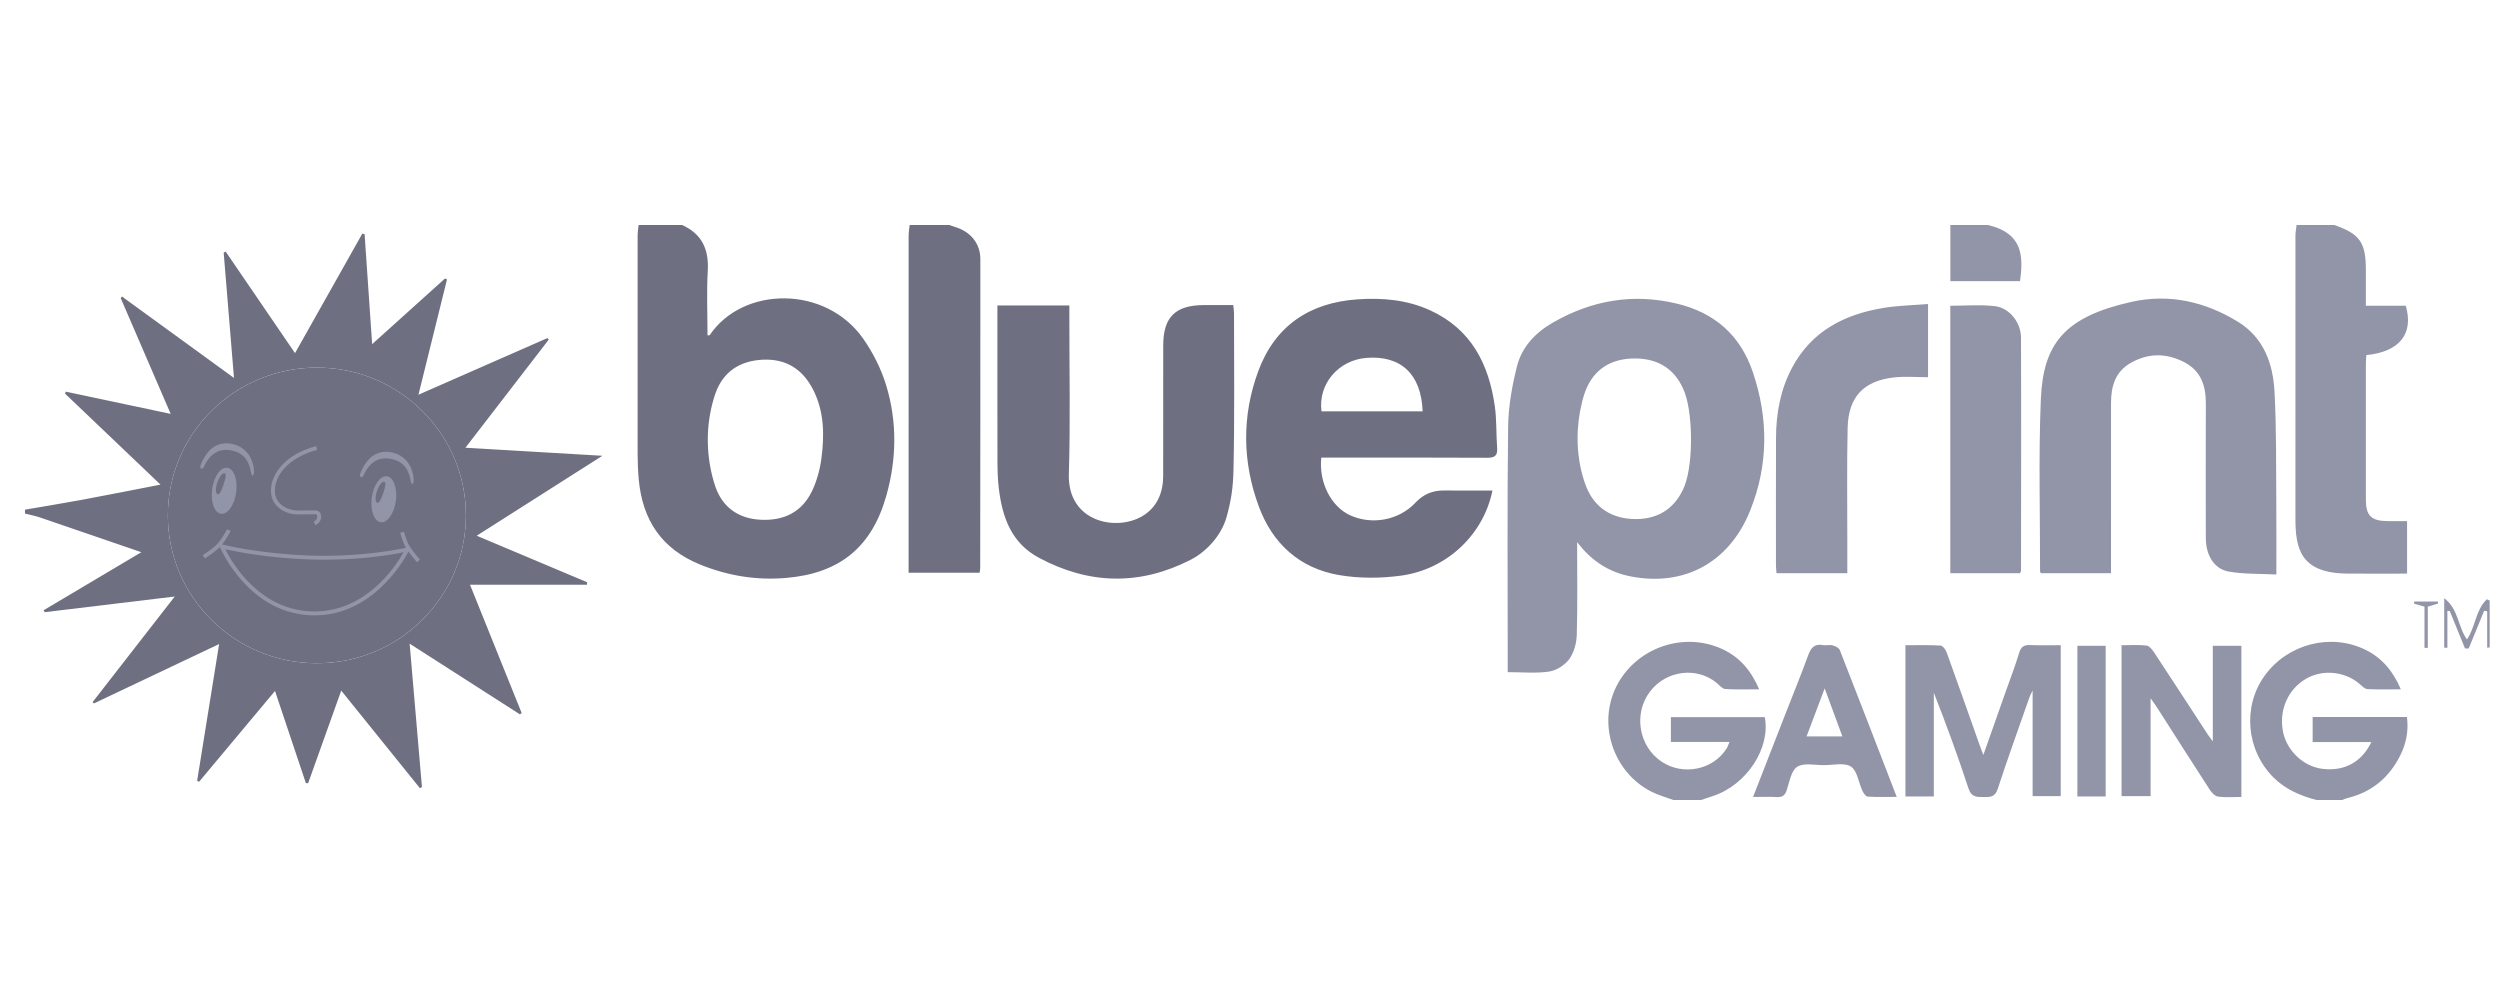 <svg width="100" height="40" viewBox="0 0 100 40" fill="none" xmlns="http://www.w3.org/2000/svg">
<g clip-path="url(#clip0_4016_40159)">
<path fill-rule="evenodd" clip-rule="evenodd" d="M1 20.386C1.75 20.257 2.502 20.136 3.251 19.997C4.283 19.805 5.313 19.6 6.42 19.385C5.114 18.141 3.858 16.943 2.602 15.745L2.631 15.666C4.002 15.957 5.373 16.247 6.827 16.555C6.143 14.972 5.486 13.448 4.828 11.924C4.845 11.903 4.862 11.882 4.879 11.861C6.352 12.931 7.825 14.002 9.359 15.117C9.218 13.395 9.082 11.75 8.947 10.105L9.026 10.062C9.943 11.405 10.86 12.748 11.801 14.125C12.709 12.512 13.6 10.929 14.492 9.346L14.584 9.368C14.683 10.804 14.781 12.24 14.886 13.766C15.902 12.851 16.851 11.995 17.801 11.139C17.827 11.152 17.854 11.165 17.88 11.178C17.506 12.687 17.132 14.196 16.738 15.789C18.498 15.015 20.196 14.27 21.894 13.524C21.913 13.543 21.933 13.563 21.952 13.583C20.858 15.003 19.763 16.422 18.617 17.909C20.443 18.017 22.206 18.12 24.096 18.231C22.375 19.326 20.756 20.356 19.069 21.429C20.578 22.065 22.031 22.677 23.484 23.289C23.483 23.323 23.481 23.356 23.48 23.39H18.801C19.518 25.171 20.192 26.845 20.866 28.519C20.843 28.537 20.82 28.556 20.797 28.574C19.355 27.65 17.913 26.726 16.386 25.747C16.555 27.711 16.716 29.598 16.878 31.485C16.851 31.499 16.823 31.512 16.796 31.526C15.766 30.25 14.736 28.973 13.649 27.625C13.194 28.898 12.759 30.113 12.325 31.328C12.295 31.327 12.265 31.326 12.235 31.325C11.831 30.119 11.427 28.912 11 27.638C9.966 28.875 8.964 30.073 7.963 31.271C7.937 31.258 7.912 31.244 7.886 31.23C8.175 29.431 8.464 27.632 8.765 25.762C7.058 26.572 5.407 27.354 3.755 28.137L3.704 28.084C4.781 26.699 5.859 25.314 6.989 23.861C5.2 24.077 3.494 24.282 1.788 24.487C1.775 24.46 1.762 24.433 1.749 24.407C3.029 23.647 4.309 22.887 5.654 22.088C4.255 21.607 2.93 21.151 1.604 20.7C1.408 20.633 1.202 20.595 1 20.543V20.386ZM18.636 20.617C18.636 17.351 15.967 14.704 12.675 14.704C9.383 14.704 6.714 17.351 6.714 20.617C6.714 23.882 9.383 26.529 12.675 26.529C15.967 26.529 18.636 23.882 18.636 20.617ZM28.497 19.067C28.533 19.21 28.574 19.35 28.623 19.487C28.908 20.29 29.533 20.743 30.42 20.79C31.354 20.838 32.079 20.485 32.482 19.639C32.675 19.234 32.799 18.778 32.857 18.332C32.98 17.392 32.97 16.45 32.519 15.576C32.103 14.771 31.451 14.345 30.513 14.388C29.583 14.431 28.922 14.878 28.619 15.733C28.584 15.83 28.554 15.929 28.526 16.028C28.248 17.019 28.244 18.069 28.497 19.067ZM27.285 9C28.083 9.36 28.36 9.981 28.311 10.832C28.262 11.69 28.3 12.552 28.3 13.415C28.348 13.41 28.382 13.415 28.39 13.403C29.715 11.44 33.023 11.401 34.528 13.547C34.927 14.117 35.255 14.772 35.454 15.436C35.892 16.893 35.866 18.384 35.447 19.85C34.864 21.893 33.585 22.933 31.45 23.117C30.263 23.22 29.122 23.034 28.01 22.584C26.459 21.958 25.702 20.796 25.551 19.19C25.519 18.852 25.506 18.511 25.505 18.172C25.502 15.256 25.503 12.34 25.505 9.424C25.505 9.283 25.53 9.141 25.544 9H27.285ZM37.969 9C38.066 9.033 38.163 9.067 38.261 9.099C38.838 9.286 39.214 9.758 39.214 10.358C39.217 14.479 39.212 18.6 39.208 22.721C39.208 22.772 39.197 22.823 39.186 22.909H36.344V22.454C36.344 18.111 36.343 13.767 36.345 9.424C36.346 9.283 36.372 9.141 36.386 9H37.969ZM56.905 16.454C56.851 14.97 56.041 14.21 54.662 14.315C53.536 14.401 52.718 15.364 52.859 16.454H56.905ZM56.059 23.023C55.238 23.138 54.364 23.142 53.55 23.001C51.973 22.726 50.897 21.734 50.353 20.26C49.692 18.471 49.669 16.632 50.332 14.842C50.998 13.043 52.372 12.107 54.295 11.974C55.293 11.905 56.276 11.989 57.197 12.409C58.842 13.157 59.548 14.552 59.79 16.231C59.871 16.785 59.843 17.353 59.885 17.913C59.909 18.225 59.796 18.313 59.483 18.311C57.426 18.298 55.369 18.305 53.311 18.305H52.851C52.747 19.294 53.241 20.26 54.003 20.61C54.869 21.008 55.95 20.818 56.617 20.108C56.941 19.762 57.312 19.615 57.772 19.619C58.402 19.625 59.032 19.621 59.698 19.621C59.345 21.371 57.894 22.765 56.059 23.023ZM39.896 12.218H42.774C42.774 12.383 42.774 12.535 42.774 12.686C42.772 14.779 42.818 16.872 42.754 18.963C42.695 20.883 44.66 21.28 45.72 20.629C46.299 20.273 46.526 19.681 46.527 19.037C46.529 17.271 46.528 15.584 46.529 13.819C46.53 12.682 47.014 12.204 48.166 12.203C48.546 12.203 48.926 12.203 49.33 12.203C49.343 12.334 49.361 12.434 49.361 12.534C49.361 14.627 49.386 16.72 49.339 18.811C49.324 19.493 49.247 20.027 49.061 20.688C48.862 21.395 48.282 22.058 47.615 22.397C45.582 23.431 43.566 23.383 41.562 22.314C40.451 21.721 40.096 20.694 39.954 19.551C39.907 19.176 39.9 18.795 39.898 18.416C39.893 16.494 39.896 14.571 39.896 12.649V12.218Z" fill="#6E7081"/>
<path fill-rule="evenodd" clip-rule="evenodd" d="M18.636 20.617C18.636 23.882 15.967 26.529 12.675 26.529C9.383 26.529 6.714 23.882 6.714 20.617C6.714 17.351 9.383 14.704 12.675 14.704C15.967 14.704 18.636 17.351 18.636 20.617Z" fill="#6E7081"/>
<path fill-rule="evenodd" clip-rule="evenodd" d="M93.368 9C94.391 9.354 94.634 9.697 94.634 10.787V12.229H96.23C96.559 13.348 95.98 14.075 94.654 14.203C94.647 14.312 94.635 14.425 94.635 14.539C94.634 16.356 94.634 18.173 94.635 19.989C94.635 20.622 94.845 20.832 95.483 20.845C95.743 20.849 96.004 20.845 96.283 20.845V22.945C95.484 22.945 94.698 22.949 93.912 22.944C92.011 22.932 91.816 21.948 91.817 20.716C91.817 16.951 91.816 13.187 91.818 9.422C91.818 9.281 91.849 9.141 91.864 9H93.368ZM66.935 32C66.642 31.891 66.335 31.808 66.058 31.668C64.531 30.893 63.896 28.976 64.652 27.463C65.425 25.916 67.334 25.24 68.898 25.966C69.585 26.285 70.044 26.819 70.366 27.572C69.885 27.572 69.445 27.589 69.007 27.56C68.888 27.552 68.776 27.407 68.667 27.317C67.871 26.657 66.646 26.815 66.001 27.661C65.329 28.544 65.546 29.856 66.466 30.468C67.331 31.043 68.535 30.794 69.07 29.929C69.109 29.867 69.13 29.795 69.18 29.678H66.835V28.684H70.591C70.832 29.924 69.863 31.397 68.522 31.84C68.362 31.893 68.203 31.947 68.043 32H66.935ZM92.656 32C92.013 31.828 91.417 31.577 90.935 31.094C89.85 30.005 89.694 28.265 90.584 27.03C91.497 25.764 93.211 25.313 94.599 25.982C95.267 26.303 95.714 26.828 96.034 27.573C95.55 27.573 95.121 27.587 94.695 27.563C94.586 27.557 94.476 27.438 94.379 27.355C93.795 26.851 92.904 26.764 92.238 27.152C91.511 27.575 91.147 28.423 91.323 29.282C91.479 30.037 92.137 30.655 92.887 30.752C93.758 30.865 94.462 30.496 94.855 29.683H92.506V28.68H96.277C96.35 29.224 96.251 29.738 96.007 30.223C95.566 31.102 94.874 31.684 93.903 31.921C93.828 31.939 93.757 31.973 93.684 32H92.656ZM79.518 9C80.909 9.326 80.938 10.236 80.803 11.245H78.015V9H79.518ZM63.28 16.091C63.039 17.066 63.039 18.089 63.311 19.056C63.349 19.191 63.392 19.324 63.444 19.454C63.783 20.323 64.495 20.767 65.453 20.763C66.39 20.758 67.039 20.28 67.378 19.451C67.761 18.468 67.707 16.354 67.332 15.564C66.946 14.674 66.196 14.293 65.233 14.343C64.3 14.391 63.666 14.887 63.38 15.743C63.342 15.857 63.309 15.973 63.28 16.091ZM63.085 21.683C63.085 22.919 63.106 24.156 63.071 25.391C63.062 25.724 62.96 26.103 62.768 26.367C62.593 26.606 62.255 26.819 61.962 26.863C61.437 26.942 60.891 26.886 60.309 26.886V26.446C60.309 23.321 60.285 20.196 60.325 17.072C60.335 16.261 60.481 15.436 60.681 14.646C60.877 13.875 61.415 13.305 62.12 12.901C63.671 12.012 65.313 11.724 67.067 12.143C68.584 12.504 69.613 13.408 70.111 14.878C70.744 16.742 70.739 18.612 70 20.439C69.16 22.515 67.356 23.473 65.224 23.056C64.338 22.883 63.648 22.425 63.085 21.683ZM84.44 22.928H81.642C81.617 22.893 81.603 22.883 81.603 22.873C81.606 20.571 81.538 18.267 81.634 15.969C81.727 13.746 82.58 12.672 85.264 12.074C86.775 11.737 88.202 12.068 89.51 12.866C90.556 13.504 90.921 14.55 90.981 15.677C91.062 17.191 91.038 18.71 91.052 20.227C91.06 21.115 91.054 22.003 91.054 22.98C90.401 22.946 89.767 22.97 89.156 22.864C88.565 22.763 88.234 22.211 88.233 21.52C88.229 19.728 88.227 17.936 88.234 16.143C88.236 15.428 88.039 14.825 87.35 14.477C86.639 14.117 85.931 14.12 85.235 14.513C84.606 14.868 84.442 15.456 84.441 16.117C84.439 18.236 84.44 20.355 84.44 22.475V22.928ZM73.892 22.928H71.06C71.051 22.805 71.038 22.703 71.038 22.601C71.038 20.902 71.034 19.204 71.041 17.505C71.046 16.527 71.217 15.583 71.684 14.707C72.468 13.236 73.789 12.566 75.369 12.312C75.936 12.22 76.516 12.211 77.122 12.161V15.088C76.663 15.088 76.215 15.049 75.776 15.096C74.549 15.227 73.936 15.871 73.906 17.11C73.871 18.599 73.894 20.089 73.892 21.579C73.891 22.02 73.892 22.461 73.892 22.928ZM78.012 22.928V12.23C78.617 12.23 79.209 12.179 79.789 12.245C80.369 12.31 80.837 12.889 80.84 13.503C80.852 16.614 80.843 19.725 80.841 22.835C80.841 22.858 80.821 22.881 80.799 22.928H78.012ZM77.353 31.858H76.217V25.809C76.685 25.809 77.156 25.794 77.623 25.822C77.713 25.828 77.83 25.993 77.871 26.107C78.32 27.348 78.756 28.593 79.197 29.837C79.231 29.934 79.269 30.03 79.334 30.199C79.647 29.311 79.938 28.489 80.228 27.666C80.41 27.149 80.611 26.636 80.767 26.111C80.843 25.856 80.973 25.792 81.218 25.803C81.611 25.82 82.005 25.808 82.429 25.808V31.846H81.305V27.617C81.237 27.764 81.202 27.826 81.178 27.892C80.751 29.113 80.309 30.329 79.909 31.558C79.8 31.891 79.603 31.884 79.343 31.881C79.076 31.879 78.858 31.896 78.743 31.547C78.32 30.259 77.855 28.984 77.353 27.709V31.858ZM88.512 29.654V25.833H89.655V31.878C89.345 31.878 89.03 31.904 88.724 31.865C88.602 31.849 88.468 31.706 88.391 31.589C87.678 30.491 86.978 29.386 86.272 28.284C86.213 28.192 86.147 28.105 86.024 27.932V31.846H84.862V25.809C85.208 25.809 85.536 25.786 85.858 25.822C85.968 25.834 86.085 25.977 86.158 26.087C86.879 27.179 87.591 28.277 88.306 29.373C88.352 29.442 88.404 29.507 88.512 29.654ZM72.987 27.535C72.724 28.231 72.497 28.836 72.263 29.457H73.695C73.463 28.825 73.243 28.23 72.987 27.535ZM70.123 31.878C70.562 30.753 70.977 29.685 71.393 28.619C71.706 27.816 72.032 27.019 72.328 26.211C72.436 25.917 72.571 25.741 72.915 25.804C73.042 25.827 73.184 25.783 73.307 25.815C73.414 25.843 73.557 25.915 73.592 26.002C74.349 27.932 75.093 29.867 75.869 31.875C75.446 31.875 75.073 31.889 74.703 31.864C74.627 31.859 74.537 31.721 74.494 31.627C74.341 31.299 74.293 30.834 74.04 30.665C73.783 30.494 73.329 30.605 72.962 30.606C72.596 30.607 72.15 30.503 71.887 30.672C71.644 30.828 71.578 31.278 71.468 31.61C71.397 31.825 71.285 31.894 71.067 31.882C70.77 31.866 70.472 31.878 70.123 31.878ZM83.095 31.858V25.831H84.227V31.858H83.095ZM98.601 25.938C98.397 25.438 98.193 24.938 97.989 24.438C97.957 24.438 97.926 24.438 97.895 24.438V25.912C97.853 25.91 97.811 25.909 97.769 25.907V23.928C98.355 24.372 98.31 25.08 98.679 25.576C99.021 25.08 99.022 24.395 99.474 23.971C99.512 23.988 99.55 24.006 99.587 24.023V25.898C99.554 25.901 99.521 25.904 99.488 25.907V24.453C99.447 24.445 99.406 24.438 99.366 24.43C99.16 24.933 98.954 25.436 98.748 25.939L98.601 25.938ZM96.98 25.915V24.265C96.798 24.212 96.68 24.179 96.562 24.145C96.565 24.117 96.567 24.089 96.569 24.061H97.512L97.525 24.14C97.409 24.176 97.293 24.211 97.111 24.267V25.915C97.067 25.915 97.023 25.915 96.98 25.915ZM16.338 22.065C16.144 22.434 14.902 24.615 12.583 24.615H12.582C9.954 24.615 8.809 21.914 8.798 21.886L8.796 21.88C8.592 22.087 8.212 22.33 8.195 22.34L8.109 22.208C8.114 22.206 8.541 21.933 8.715 21.735C8.888 21.54 9.062 21.215 9.078 21.177L9.227 21.229C9.215 21.265 9.057 21.563 8.884 21.779L8.891 21.781C8.906 21.784 10.339 22.151 12.401 22.222C14.44 22.292 15.98 21.969 16.236 21.911C16.102 21.666 16.01 21.328 16.006 21.311L16.159 21.271C16.16 21.275 16.26 21.647 16.396 21.872L16.435 21.863L16.416 21.903C16.423 21.913 16.429 21.923 16.436 21.932C16.599 22.153 16.799 22.386 16.801 22.389L16.68 22.491C16.678 22.488 16.498 22.278 16.338 22.065ZM12.606 21.005L12.552 20.858C12.568 20.852 12.647 20.819 12.677 20.734C12.691 20.695 12.692 20.654 12.68 20.611C12.673 20.588 12.652 20.568 12.624 20.571L11.919 20.578C11.916 20.578 11.912 20.578 11.909 20.578C11.448 20.578 10.922 20.298 10.848 19.774C10.75 19.074 11.335 18.186 12.646 17.845L12.686 17.997C11.465 18.315 10.916 19.121 11.005 19.753C11.075 20.245 11.602 20.424 11.918 20.421L12.623 20.414C12.719 20.413 12.806 20.477 12.832 20.568C12.853 20.642 12.851 20.717 12.827 20.786C12.774 20.934 12.645 20.991 12.606 21.005ZM8.13 18.713C8.097 18.784 7.971 18.746 8.022 18.613C8.291 17.915 8.731 17.649 9.282 17.755C9.676 17.83 10.06 18.142 10.149 18.709C10.165 18.816 10.181 19.046 10.086 19.018L10.058 18.959C10.045 18.945 10.031 18.844 10.027 18.825C9.921 18.314 9.649 18.093 9.259 18.018C8.764 17.924 8.406 18.127 8.13 18.713ZM8.94 19.387C9.019 19.156 9.071 18.96 8.988 18.932C8.904 18.904 8.772 19.068 8.693 19.299C8.614 19.531 8.618 19.741 8.701 19.769C8.784 19.797 8.861 19.618 8.94 19.387ZM9.091 18.712C9.356 18.747 9.516 19.188 9.447 19.695C9.378 20.203 9.107 20.586 8.841 20.551C8.575 20.515 8.416 20.075 8.485 19.567C8.553 19.059 8.825 18.676 9.091 18.712ZM14.517 19.052C14.483 19.123 14.357 19.085 14.408 18.952C14.678 18.254 15.118 17.989 15.668 18.094C16.062 18.169 16.447 18.481 16.535 19.049C16.552 19.155 16.567 19.385 16.472 19.357L16.444 19.299C16.431 19.284 16.418 19.184 16.414 19.165C16.307 18.653 16.035 18.432 15.645 18.358C15.151 18.263 14.792 18.466 14.517 19.052ZM15.327 19.726C15.406 19.495 15.457 19.3 15.374 19.271C15.291 19.243 15.159 19.408 15.08 19.639C15.001 19.87 15.004 20.08 15.087 20.109C15.171 20.137 15.248 19.957 15.327 19.726ZM15.477 19.051C15.743 19.087 15.903 19.527 15.834 20.035C15.765 20.543 15.494 20.926 15.228 20.89C14.962 20.855 14.802 20.414 14.871 19.907C14.94 19.399 15.211 19.016 15.477 19.051ZM9.012 21.971C9.286 22.52 10.408 24.458 12.582 24.458H12.583C14.66 24.458 15.842 22.628 16.144 22.091C15.668 22.189 14.23 22.442 12.395 22.379C10.713 22.321 9.444 22.067 9.012 21.971Z" fill="#9294A7"/>
</g>
<defs>
<clipPath id="clip0_4016_40159">
<rect width="99" height="23" fill="white" transform="translate(1 9)"/>
</clipPath>
</defs>
</svg>

